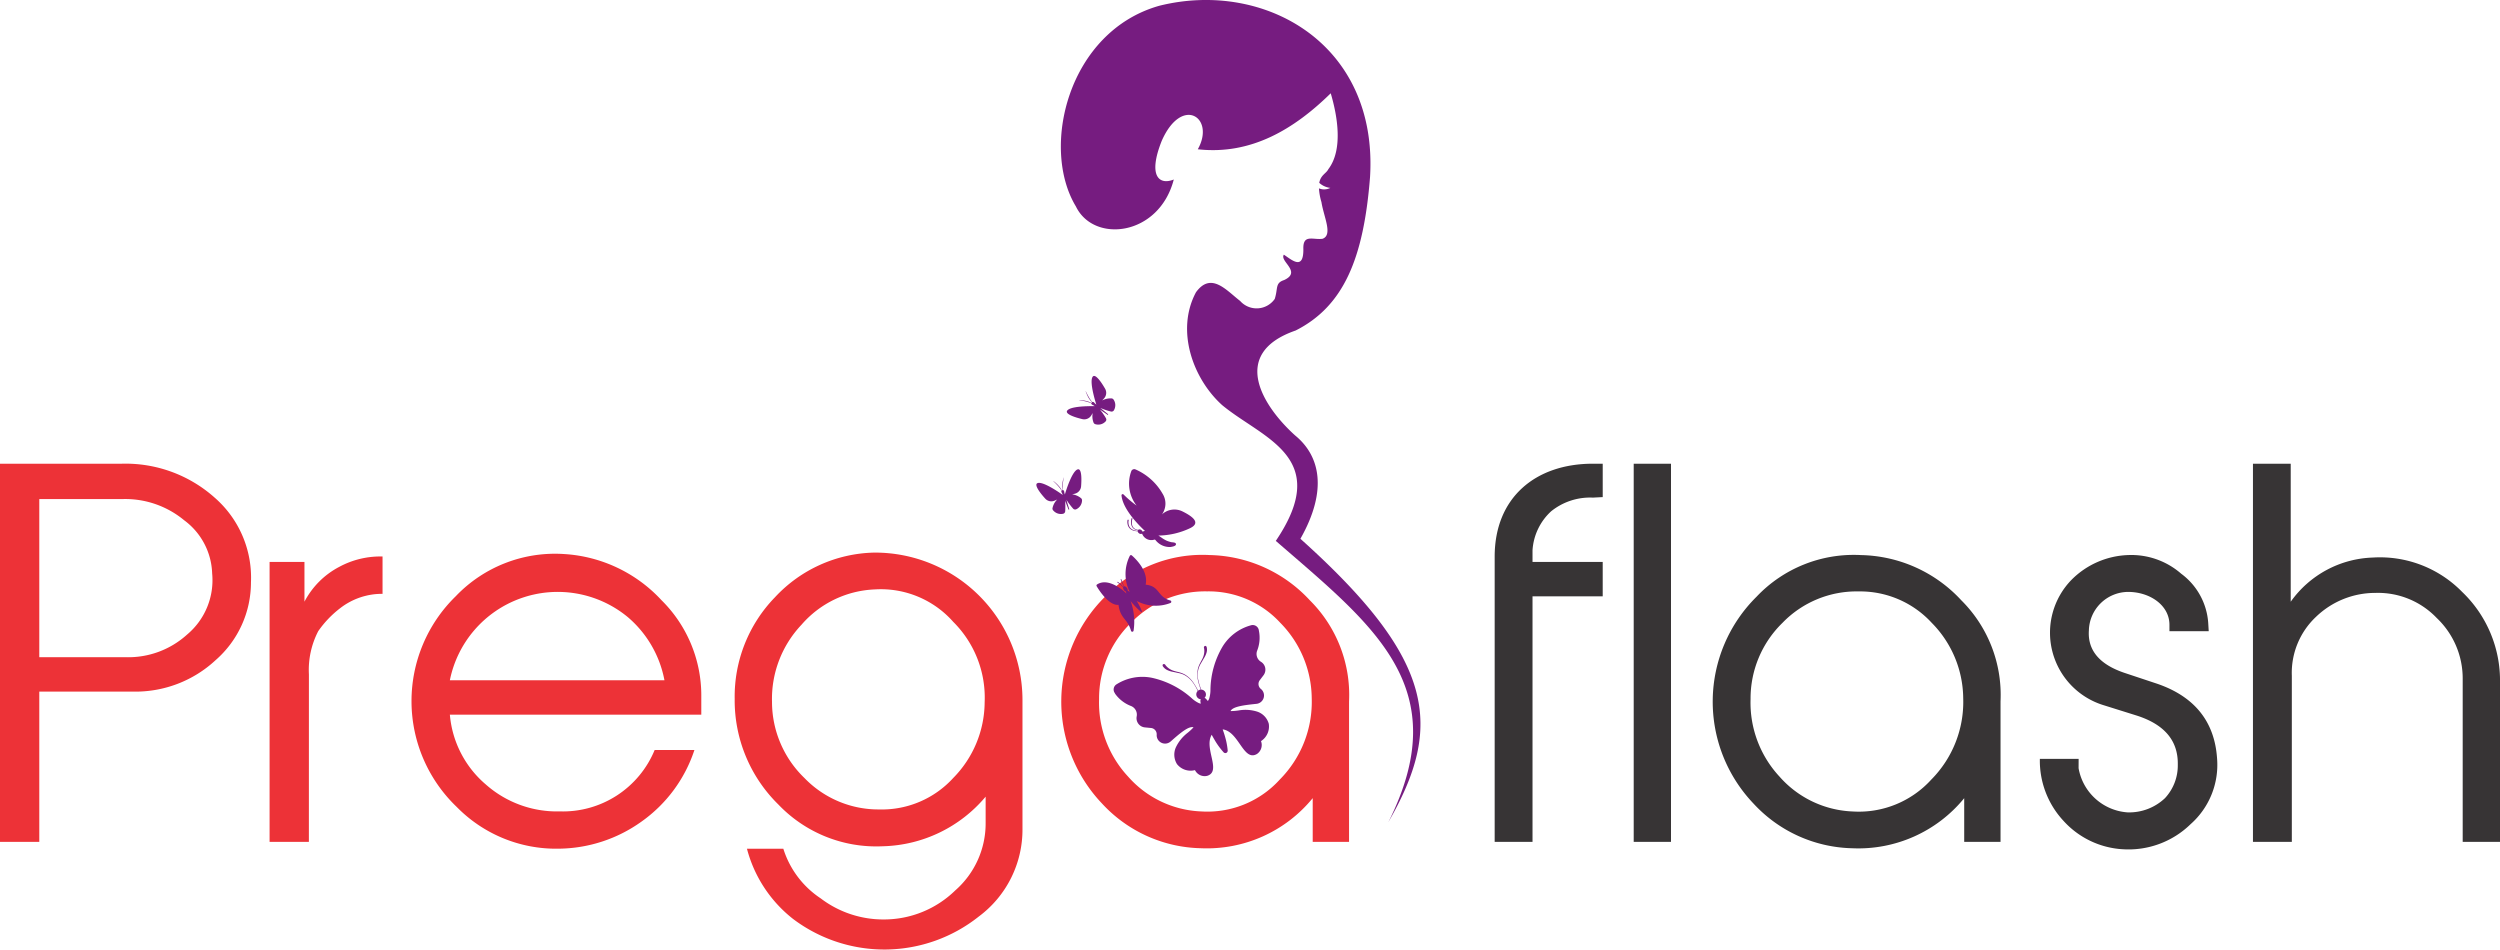 <svg id="Pregaflash" xmlns="http://www.w3.org/2000/svg" width="225.105" height="85.5" viewBox="0 0 225.105 85.5">
  <g id="_1912554837600">
    <path id="Path_128" data-name="Path 128" d="M3.548,3737.568h8.446a10.61,10.61,0,0,0,7.429-2.832,9.3,9.3,0,0,0,3.184-7.009,9.547,9.547,0,0,0-3.272-7.628,12.058,12.058,0,0,0-8.4-3.051H.01v34.05H3.548v-13.531Zm0-3.1v-14.239h7.561a8.323,8.323,0,0,1,5.483,1.91,6.182,6.182,0,0,1,2.521,4.79,6.379,6.379,0,0,1-2.255,5.5,7.883,7.883,0,0,1-5.527,2.041H3.548Zm24.277,1.547a7.589,7.589,0,0,1,.84-3.891,9.224,9.224,0,0,1,1.99-2.079,6.142,6.142,0,0,1,3.8-1.281v-3.362a7.782,7.782,0,0,0-3.891.93,7.408,7.408,0,0,0-3.14,3.139v-3.581h-3.14V3751.1h3.538Zm31.131,6.812a8.937,8.937,0,0,1-8.534,5.527,9.67,9.67,0,0,1-6.677-2.432,9.287,9.287,0,0,1-3.228-6.28H63.156v-1.813a12.045,12.045,0,0,0-3.582-8.49,13.007,13.007,0,0,0-8.755-4.157,12.351,12.351,0,0,0-9.773,3.8,13.185,13.185,0,0,0,.089,18.971,12.523,12.523,0,0,0,9.154,3.758,12.994,12.994,0,0,0,7.473-2.432,12.788,12.788,0,0,0,4.776-6.456H58.955Zm-18.44-6.28a9.907,9.907,0,0,1,16.007-5.7,9.855,9.855,0,0,1,3.316,5.7H40.515Zm51.56,1.725a13.282,13.282,0,0,0-13.355-13.221,12.549,12.549,0,0,0-8.932,4.023,12.829,12.829,0,0,0-3.626,9.154,13.13,13.13,0,0,0,3.935,9.508,12.179,12.179,0,0,0,9.375,3.758,12.479,12.479,0,0,0,9.286-4.466v2.388a8.016,8.016,0,0,1-2.742,6.059,9.186,9.186,0,0,1-6.412,2.609,9.316,9.316,0,0,1-5.7-1.9,8.345,8.345,0,0,1-3.361-4.466H67.268a11.841,11.841,0,0,0,4.157,6.324,13.651,13.651,0,0,0,16.715-.221,9.741,9.741,0,0,0,3.936-7.917v-11.629Zm-12.824,9.905a9.251,9.251,0,0,1-6.81-2.831,9.529,9.529,0,0,1-2.919-6.853,9.714,9.714,0,0,1,2.653-6.944,9.217,9.217,0,0,1,6.589-3.182,8.7,8.7,0,0,1,7.075,2.918,9.619,9.619,0,0,1,2.83,7.252,9.789,9.789,0,0,1-2.83,6.809A8.7,8.7,0,0,1,79.252,3748.18Zm42.23-9.552v-.178a12.017,12.017,0,0,0-3.538-9.108,12.623,12.623,0,0,0-9.021-4.067,12.059,12.059,0,0,0-9.419,3.758,13.3,13.3,0,0,0-.265,18.616,12.457,12.457,0,0,0,8.888,4.024,12.3,12.3,0,0,0,10.082-4.511v3.937h3.272v-12.47Zm-19.634-7.252a9.277,9.277,0,0,1,6.854-2.83,8.768,8.768,0,0,1,6.589,2.83,9.792,9.792,0,0,1,2.83,6.81,9.929,9.929,0,0,1-2.874,7.3,8.8,8.8,0,0,1-7.075,2.874,9.25,9.25,0,0,1-6.589-3.141,9.77,9.77,0,0,1-2.609-6.987,9.491,9.491,0,0,1,2.874-6.853Z" transform="translate(-0.01 -3675.294)" fill="#ed3237"/>
    <path id="Path_129" data-name="Path 129" d="M11984.092,3728.98h6.32v-3.095h-6.32v-1.054a5.2,5.2,0,0,1,1.68-3.51,5.587,5.587,0,0,1,3.757-1.229l.884-.046v-3.007h-.884c-5.171,0-8.845,3.052-8.845,8.365v25.684h3.408Zm12.469-11.939h-3.358v34.048h3.358Zm29.672,21.58v-.177a12.02,12.02,0,0,0-3.536-9.11,12.622,12.622,0,0,0-9.021-4.067,12.051,12.051,0,0,0-9.42,3.758,13.291,13.291,0,0,0-.265,18.617,12.468,12.468,0,0,0,8.889,4.023,12.3,12.3,0,0,0,10.082-4.51v3.935h3.271Zm-19.634-7.253a9.277,9.277,0,0,1,6.855-2.829,8.763,8.763,0,0,1,6.585,2.829,9.773,9.773,0,0,1,2.834,6.81,9.927,9.927,0,0,1-2.872,7.3,8.814,8.814,0,0,1-7.077,2.875,9.253,9.253,0,0,1-6.591-3.139,9.779,9.779,0,0,1-2.607-6.987A9.5,9.5,0,0,1,12006.6,3731.367Zm26.666,12.25h-3.491a7.946,7.946,0,0,0,2.121,5.571,7.8,7.8,0,0,0,5.348,2.565,8,8,0,0,0,6.1-2.255,7.128,7.128,0,0,0,2.387-5.925c-.221-3.317-2.033-5.571-5.392-6.722l-2.923-.972c-2.254-.753-3.358-2.034-3.226-3.848a3.556,3.556,0,0,1,3.535-3.449c1.944,0,3.718,1.193,3.718,2.962v.575h3.536l-.045-.753a6.016,6.016,0,0,0-2.431-4.421,6.825,6.825,0,0,0-4.778-1.681,7.554,7.554,0,0,0-5.082,2.211,6.826,6.826,0,0,0,2.917,11.321l2.961.928c2.475.8,3.718,2.255,3.674,4.422a4.312,4.312,0,0,1-1.155,3.007,4.688,4.688,0,0,1-3.358,1.281,4.815,4.815,0,0,1-4.42-3.979Zm37.941-6.854a11.033,11.033,0,0,0-3.408-8.18,10.348,10.348,0,0,0-8.043-3.095,9.435,9.435,0,0,0-7.393,3.979v-12.426h-3.4v34.048h3.5v-14.946a6.92,6.92,0,0,1,2.165-5.306,7.69,7.69,0,0,1,5.392-2.166,7.311,7.311,0,0,1,5.486,2.255,7.5,7.5,0,0,1,2.342,5.483v14.68h3.364Z" transform="translate(-11846.101 -3675.286)" fill="#373435"/>
    <path id="Path_132" data-name="Path 132" d="M8513.8,16.174c-1.328,5.111-7.2,5.764-8.812,2.424-3.224-5.326-.685-15.763,7.517-18.072,9.41-2.346,19.711,3.37,18.967,15.434-.576,7.3-2.361,11.615-6.7,13.809-6.066,2.1-2.843,6.937-.039,9.453,2.21,1.811,2.967,4.888.47,9.3,12.247,10.985,12.85,16.934,7.917,25.519,6.093-12.138-1.312-17.679-10.133-25.33,5.125-7.574-1.18-9.2-4.834-12.227-2.654-2.4-4.184-6.74-2.354-10.157,1.365-1.877,2.735-.173,3.973.777a1.987,1.987,0,0,0,3.119-.178c.312-.979.019-1.43.845-1.7,1.618-.745-.434-1.684-.024-2.286.723.474,1.778,1.452,1.756-.505-.047-1.376.867-.806,1.729-.926.944-.346.113-1.949-.1-3.3a5.424,5.424,0,0,1-.225-1.239,1.221,1.221,0,0,0,1.027-.043,1.754,1.754,0,0,1-1-.456c.133-.711.627-.836.82-1.23,1.328-1.744.834-4.744.213-6.833-3.281,3.22-7.168,5.581-11.969,5.042,1.607-2.851-1.431-4.884-3.246-.762-1.273,3.192-.223,4.017,1.086,3.482Z" transform="translate(-8408.111 -0.009)" fill="#761c80" fill-rule="evenodd"/>
    <path id="Path_133" data-name="Path 133" d="M8310.145,3763.776a1.648,1.648,0,0,0-.2-.037l.24-.055a.746.746,0,0,0,.569-.667c.061-.75.039-1.62-.3-1.529-.48.13-1.011,1.754-1.162,2.264a1.859,1.859,0,0,1-.066-.287.072.072,0,0,0-.014-.045.136.136,0,0,0-.092-.063,1.433,1.433,0,0,1-.017-.242c0-.1,0-.195.009-.294.014-.2.044-.391.074-.587,0,0,0-.007,0-.007a.006.006,0,0,0-.009,0c-.024.1-.047.192-.066.29a2.167,2.167,0,0,0-.041.3,1.534,1.534,0,0,0-.006.3,1.408,1.408,0,0,0,.036.239.131.131,0,0,0-.063.017.143.143,0,0,0-.025.019,1.01,1.01,0,0,0-.118-.217,1.792,1.792,0,0,0-.188-.233,2.266,2.266,0,0,0-.212-.21,2.76,2.76,0,0,0-.229-.187s-.009,0-.009,0,0,.008,0,.011c.144.134.285.272.415.418.066.073.127.15.19.228.047.066.094.137.138.208a.129.129,0,0,0-.008.141,1.646,1.646,0,0,1,.113.242c-.459-.326-1.829-1.25-2.279-1.062-.317.133.193.836.7,1.392a.738.738,0,0,0,.855.178l.225-.1a1.251,1.251,0,0,0-.136.155,1.5,1.5,0,0,0-.284.6.233.233,0,0,0,.041.211.951.951,0,0,0,.351.268.931.931,0,0,0,.545.055.245.245,0,0,0,.2-.222c.011-.131.014-.268.014-.413,0-.189-.008-.369-.021-.536q.152.385.3.772a.034.034,0,0,0,.044.023.038.038,0,0,0,.025-.048c-.083-.262-.16-.527-.235-.792l-.019-.054a5.094,5.094,0,0,0,.342.487c.089.115.175.22.263.316a.245.245,0,0,0,.293.055.9.9,0,0,0,.511-.8.251.251,0,0,0-.091-.195A1.585,1.585,0,0,0,8310.145,3763.776Z" transform="translate(-8213.41 -3719.227)" fill="#761c80"/>
    <path id="Path_134" data-name="Path 134" d="M8995.162,3764.406a1.641,1.641,0,0,0-1.822.286,1.673,1.673,0,0,0,.052-1.875,5.208,5.208,0,0,0-2.437-2.181.286.286,0,0,0-.367.139,3.209,3.209,0,0,0,.473,3.123,9.87,9.87,0,0,1-1.186-1.011.109.109,0,0,0-.176.1c.127,1.271,1.629,2.747,2.113,3.193a.543.543,0,0,0-.213.068.321.321,0,0,0-.119-.151.238.238,0,0,0-.285-.019.776.776,0,0,1-.3-.1.56.56,0,0,1-.21-.246.782.782,0,0,1-.053-.324,1.159,1.159,0,0,1,.051-.327l0,0h0a.045.045,0,0,0-.033-.055.046.046,0,0,0-.053.032.619.619,0,0,0-.029.177.713.713,0,0,0-.012.177.8.8,0,0,0,.074.349.586.586,0,0,0,.24.261.837.837,0,0,0,.3.088.128.128,0,0,0-.019.061,1.453,1.453,0,0,1-.315-.055l-.044-.015a.256.256,0,0,1-.042-.018.234.234,0,0,1-.044-.021.387.387,0,0,1-.045-.022.8.8,0,0,1-.148-.115.688.688,0,0,1-.172-.327,1.485,1.485,0,0,1-.021-.186.945.945,0,0,1,.02-.185l0,0h0a.051.051,0,1,0-.1-.017,1.069,1.069,0,0,0-.014.207,1.193,1.193,0,0,0,.031.2.738.738,0,0,0,.207.356.832.832,0,0,0,.168.117c.014.008.031.015.045.022a.234.234,0,0,0,.049.02c.018.005.031.012.047.018l.047.012a1.385,1.385,0,0,0,.335.046.283.283,0,0,0,.122.182.249.249,0,0,0,.275.03.885.885,0,0,0,1.1.54.107.107,0,0,1,.11.042,1.6,1.6,0,0,0,1.342.62c.127-.02.5-.068.5-.249s-.307-.159-.423-.186a2.426,2.426,0,0,1-.42-.134,2.627,2.627,0,0,1-.462-.275c-.1-.069-.189-.13-.278-.185a6.86,6.86,0,0,0,2.864-.67C8996.869,3765.442,8996.1,3764.867,8995.162,3764.406Z" transform="translate(-8888.716 -3718.37)" fill="#761c80"/>
    <g id="Group_24" data-name="Group 24" transform="translate(98.725 49.982)">
      <path id="Path_135" data-name="Path 135" d="M8795.315,4453.77a3.647,3.647,0,0,1-3.039-.179c.083.138.16.276.235.418a3.626,3.626,0,0,1,.231.533.039.039,0,0,1,0,.034.038.038,0,0,1-.053.01,4.093,4.093,0,0,1-.437-.39c-.136-.135-.263-.277-.39-.424q-.066-.086-.141-.175a5.371,5.371,0,0,1,.268,2.668.119.119,0,0,1-.231.011c-.315-1.12-.959-1.057-1.124-2.334-.856.077-1.746-1.3-1.967-1.678a.114.114,0,0,1,.033-.159c1.068-.7,2.541.716,2.541.716l.1.109s0,0,0,0a1.3,1.3,0,0,1-.036-.149c0-.011,0-.019,0-.031a.386.386,0,0,1-.18-.142.341.341,0,0,1-.08-.248,2.354,2.354,0,0,0-.229-.224c-.05-.042-.1-.08-.149-.116a1.232,1.232,0,0,1-.146-.115.028.028,0,0,1-.009-.024c.009-.013.02-.018.031-.013a.668.668,0,0,1,.162.1c.047.039.1.08.144.125a2.19,2.19,0,0,1,.208.229.105.105,0,0,1,.03-.042.1.1,0,0,1,.03-.014,2.4,2.4,0,0,1-.157-.273,1.856,1.856,0,0,1-.075-.175.6.6,0,0,1-.052-.184.022.022,0,0,1,.014-.023.025.025,0,0,1,.03.011,1.051,1.051,0,0,1,.063.176c.02.058.041.117.066.174a2.434,2.434,0,0,0,.144.291.311.311,0,0,1,.231.151.34.34,0,0,1,.083.248h0a1.2,1.2,0,0,1,.133.083l.047.04a3.665,3.665,0,0,1,.011-3.266.119.119,0,0,1,.18-.028c.356.315,1.511,1.429,1.24,2.631,1.3.128,1.039,1.106,2.227,1.425A.119.119,0,0,1,8795.315,4453.77Z" transform="translate(-8788.645 -4449.46)" fill="none"/>
      <path id="_1" d="M8795.315,4453.77a3.647,3.647,0,0,1-3.039-.179c.083.138.16.276.235.418a3.626,3.626,0,0,1,.231.533.039.039,0,0,1,0,.034.038.038,0,0,1-.053.01,4.093,4.093,0,0,1-.437-.39c-.136-.135-.263-.277-.39-.424q-.066-.086-.141-.175a5.371,5.371,0,0,1,.268,2.668.119.119,0,0,1-.231.011c-.315-1.12-.959-1.057-1.124-2.334-.856.077-1.746-1.3-1.967-1.678a.114.114,0,0,1,.033-.159c1.068-.7,2.541.716,2.541.716l.1.109s0,0,0,0a1.3,1.3,0,0,1-.036-.149c0-.011,0-.019,0-.031a.386.386,0,0,1-.18-.142.341.341,0,0,1-.08-.248,2.354,2.354,0,0,0-.229-.224c-.05-.042-.1-.08-.149-.116a1.232,1.232,0,0,1-.146-.115.028.028,0,0,1-.009-.024c.009-.013.02-.018.031-.013a.668.668,0,0,1,.162.1c.047.039.1.08.144.125a2.19,2.19,0,0,1,.208.229.105.105,0,0,1,.03-.042.1.1,0,0,1,.03-.014,2.4,2.4,0,0,1-.157-.273,1.856,1.856,0,0,1-.075-.175.6.6,0,0,1-.052-.184.022.022,0,0,1,.014-.023.025.025,0,0,1,.03.011,1.051,1.051,0,0,1,.063.176c.02.058.041.117.066.174a2.434,2.434,0,0,0,.144.291.311.311,0,0,1,.231.151.34.34,0,0,1,.083.248h0a1.2,1.2,0,0,1,.133.083l.047.04a3.665,3.665,0,0,1,.011-3.266.119.119,0,0,1,.18-.028c.356.315,1.511,1.429,1.24,2.631,1.3.128,1.039,1.106,2.227,1.425A.119.119,0,0,1,8795.315,4453.77Z" transform="translate(-8788.645 -4449.46)" fill="#761c80"/>
    </g>
    <path id="Path_136" data-name="Path 136" d="M8926.781,5015.986a.55.55,0,0,1,.136-.773,4.354,4.354,0,0,1,3.215-.6,7.946,7.946,0,0,1,3.558,1.82,2.572,2.572,0,0,0,.663.458,1.029,1.029,0,0,0,.169.051c-.014-.075-.022-.149-.033-.224a.315.315,0,0,1,.041-.172.44.44,0,0,1-.281-.75c-.039-.082-.077-.16-.116-.239a4.73,4.73,0,0,0-.284-.465,2.311,2.311,0,0,0-.8-.73,2.163,2.163,0,0,0-.511-.175c-.18-.039-.359-.076-.541-.116a1.857,1.857,0,0,1-.547-.185.924.924,0,0,1-.241-.188,1.107,1.107,0,0,1-.1-.125.15.15,0,0,1,.017-.18l.059-.021a.215.215,0,0,1,.1.026.072.072,0,0,1,.041.042.893.893,0,0,0,.072.094,1.366,1.366,0,0,0,.174.17,1.5,1.5,0,0,0,.456.258c.171.063.351.1.527.146a2.364,2.364,0,0,1,.522.2,2.462,2.462,0,0,1,.8.76c.1.15.2.311.29.472.038.075.077.151.118.226a.312.312,0,0,1,.092-.054.389.389,0,0,1,.144-.036c-.03-.086-.062-.168-.089-.253-.055-.175-.113-.351-.151-.531a2.515,2.515,0,0,1-.015-1.1,2.188,2.188,0,0,1,.208-.521c.082-.165.179-.32.248-.489a1.526,1.526,0,0,0,.119-.509,1.349,1.349,0,0,0-.009-.245.785.785,0,0,0-.021-.116.072.072,0,0,1,0-.061.236.236,0,0,1,.047-.088l.052-.026a.143.143,0,0,1,.145.11.929.929,0,0,1,0,.458,1.9,1.9,0,0,1-.237.528c-.094.162-.187.319-.279.477a1.981,1.981,0,0,0-.218,1.575,3.833,3.833,0,0,0,.149.527c.032.09.063.177.1.265a.44.44,0,0,1,.382.262.435.435,0,0,1-.089.483.308.308,0,0,1,.127.08c.062.066.119.136.172.2a.9.9,0,0,0,.121-.221,2.765,2.765,0,0,0,.113-.8,7.844,7.844,0,0,1,1.069-3.845,4.338,4.338,0,0,1,2.618-1.963.557.557,0,0,1,.663.427l.011.07a3.16,3.16,0,0,1-.151,1.783.83.83,0,0,0,.337,1.017.83.83,0,0,1,.231,1.211l-.337.445a.569.569,0,0,0,.1.789.756.756,0,0,1-.393,1.34c-.994.106-2.143.221-2.339.653a5.036,5.036,0,0,0,.751-.061,3.521,3.521,0,0,1,1.641.108,1.6,1.6,0,0,1,1.05,1.094,1.563,1.563,0,0,1-.7,1.563.974.974,0,0,1-.367,1.16c-1.221.714-1.624-2.034-3.083-2.216.072.208.145.418.205.632a6.43,6.43,0,0,1,.246,1.271.229.229,0,0,1-.066.173.212.212,0,0,1-.3-.011,6.517,6.517,0,0,1-.771-1.043c-.1-.177-.21-.356-.3-.539-.734,1.212.917,3.29-.409,3.7a.972.972,0,0,1-1.1-.515,1.559,1.559,0,0,1-1.622-.546,1.614,1.614,0,0,1-.094-1.514,3.578,3.578,0,0,1,1.03-1.28,4.781,4.781,0,0,0,.556-.514c-.45-.149-1.317.622-2.066,1.28a.756.756,0,0,1-1.251-.62.569.569,0,0,0-.512-.6l-.555-.053a.832.832,0,0,1-.734-.992.835.835,0,0,0-.522-.938,3.133,3.133,0,0,1-1.417-1.094Z" transform="translate(-8826.404 -4953.581)" fill="#761c80"/>
    <path id="Path_137" data-name="Path 137" d="M8554.953,3015.843a1.276,1.276,0,0,0-.187.083l.165-.181a.744.744,0,0,0,.1-.873c-.372-.652-.884-1.359-1.107-1.1-.323.38.155,2.019.315,2.527a1.748,1.748,0,0,1-.213-.2.226.226,0,0,0-.042-.032.138.138,0,0,0-.112,0c-.053-.061-.1-.125-.149-.191s-.108-.163-.157-.247c-.1-.171-.188-.348-.271-.527,0,0,0,0-.008,0a.008.008,0,0,0-.006.01c.036.094.072.188.11.277s.083.181.13.268a2.406,2.406,0,0,0,.169.251,1.38,1.38,0,0,0,.166.175.116.116,0,0,0-.045.05.061.061,0,0,0-.008.029,1.852,1.852,0,0,0-.219-.112,2.1,2.1,0,0,0-.29-.085,2.778,2.778,0,0,0-.292-.053,2.867,2.867,0,0,0-.3-.025s-.008,0-.008.006,0,.007,0,.008c.2.029.393.062.58.109.1.023.193.051.285.083a2.2,2.2,0,0,1,.231.092.135.135,0,0,0,.075.12,2,2,0,0,1,.231.134c-.563-.008-2.218,0-2.486.413-.187.29.636.579,1.368.754a.743.743,0,0,0,.809-.338l.125-.21a2.018,2.018,0,0,0-.025.2,1.594,1.594,0,0,0,.1.654.254.254,0,0,0,.157.148.9.9,0,0,0,.92-.238.239.239,0,0,0,.039-.3c-.063-.113-.136-.23-.219-.349a5.049,5.049,0,0,0-.323-.428c.232.155.459.309.683.469a.038.038,0,0,0,.053-.008.037.037,0,0,0-.009-.052c-.215-.17-.428-.345-.644-.52l-.044-.036c.171.075.359.146.555.21.142.044.271.082.4.113a.244.244,0,0,0,.273-.12.922.922,0,0,0,.116-.533.887.887,0,0,0-.149-.417.243.243,0,0,0-.188-.111A1.593,1.593,0,0,0,8554.953,3015.843Z" transform="translate(-8455.524 -2979.867)" fill="#761c80"/>
  </g>
</svg>

